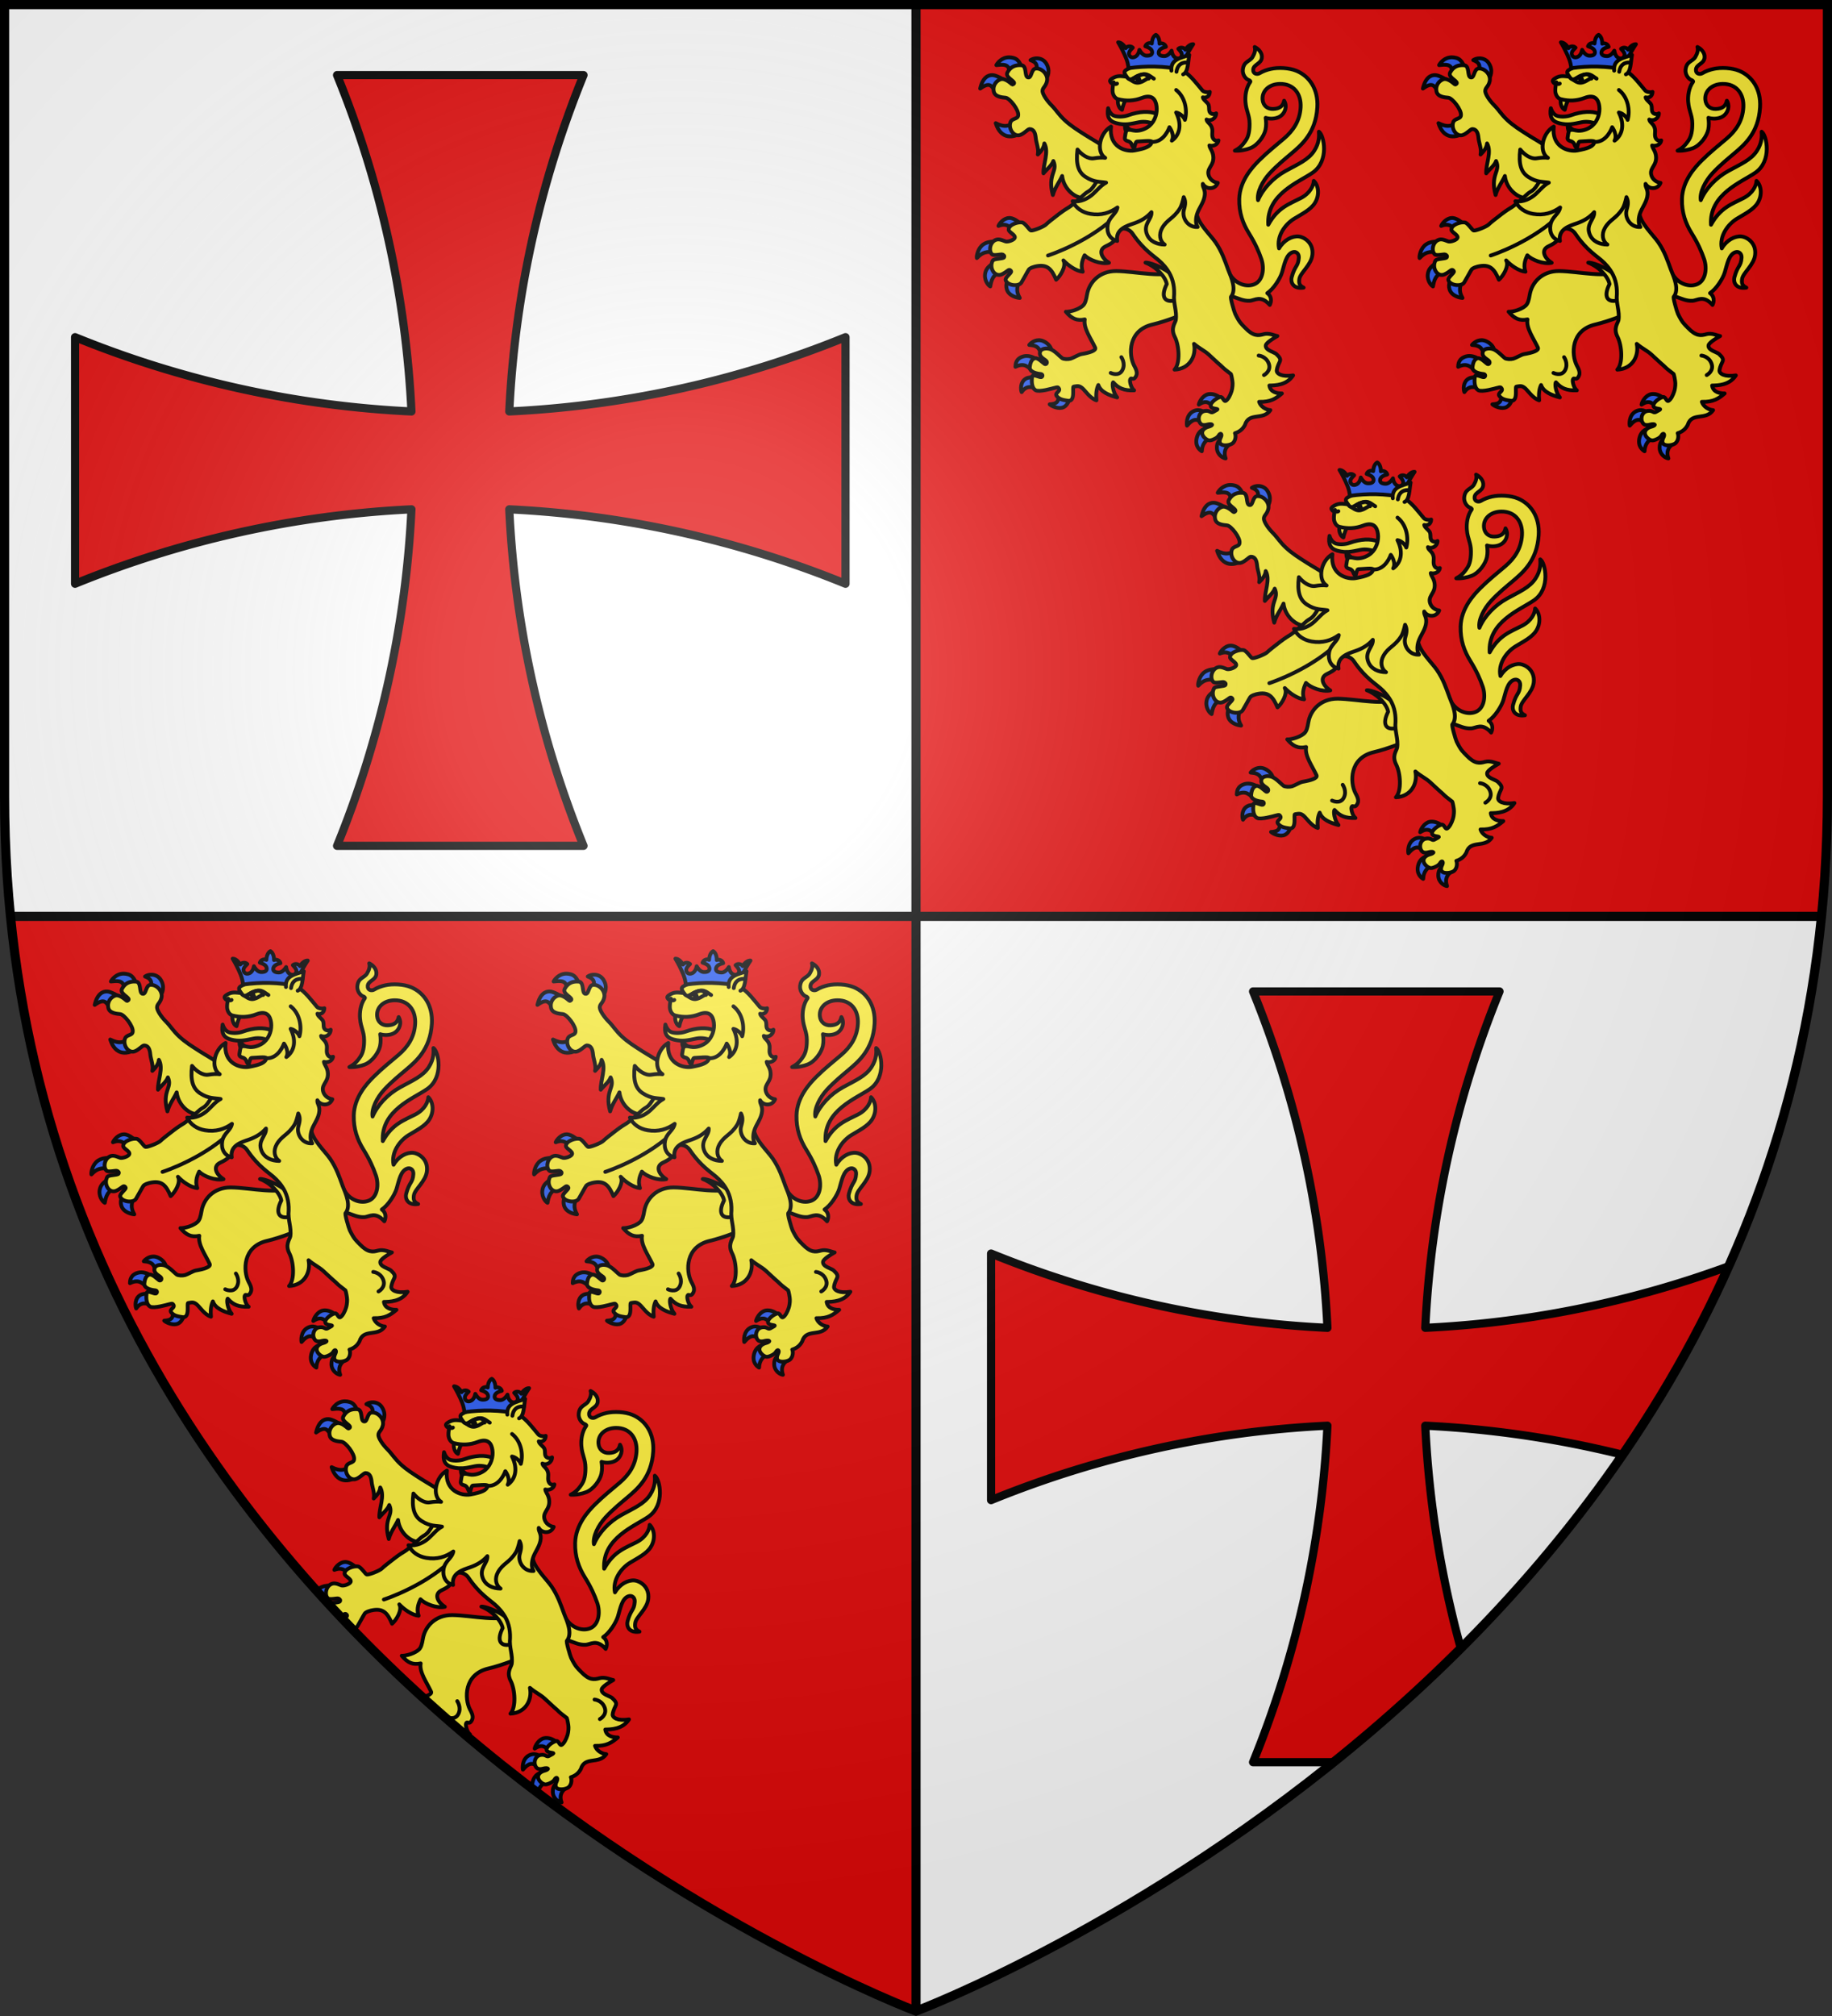 <?xml version="1.0" encoding="UTF-8" standalone="no"?><svg height="660" width="600" xmlns="http://www.w3.org/2000/svg" xmlns:xlink="http://www.w3.org/1999/xlink"><rect width="100%" height="100%" fill="#333333" stroke="none"/><clipPath id="a"><path d="m300 658.397s-298.5-112.303-298.5-397.709v-259.188l597 0v259.188c0 285.406-298.5 397.709-298.5 397.709z"/></clipPath><radialGradient id="b" cx="221.445" cy="226.331" gradientTransform="matrix(1.353 0 0 1.349 -77.629 -85.747)" gradientUnits="userSpaceOnUse" r="300"><stop offset="0" stop-color="#fff" stop-opacity=".314"/><stop offset=".19" stop-color="#fff" stop-opacity=".251"/><stop offset=".6" stop-color="#6b6b6b" stop-opacity=".125"/><stop offset="1" stop-opacity=".125"/></radialGradient><path d="m300 1.5v298.5h-296.562c-1.268-12.75-1.938-25.736-1.938-39.254v-259.246zm0 298.5v358.5-.103s270.894-101.996 296.553-358.397z" fill="#fff"/><path d="m300 1.5v298.5h296.562c1.268-12.75 1.938-25.736 1.938-39.254v-259.246zm-296.562 298.5c25.57 256.446 296.562 358.5 296.562 358.5v-.103-358.397z" fill="#e20909"/><g clip-path="url(#a)"><use height="100%" transform="translate(300 300)" width="100%" xlink:href="#c"/><path id="c" d="m276.913 191.111a334.395 334.395 0 0 0 -110.12-24.366 334.069 334.069 0 0 0 24.318 110.168h-80.723a334.389 334.389 0 0 0 24.366-110.168 334.389 334.389 0 0 0 -110.168 24.366v-80.723a334.069 334.069 0 0 0 110.168 24.318 334.395 334.395 0 0 0 -24.366-110.12h80.723a334.074 334.074 0 0 0 -24.313 110.114 334.074 334.074 0 0 0 110.114-24.313z" fill="#e20909" stroke="#000" stroke-linecap="round" stroke-linejoin="round" stroke-width="2.675"/><g id="d" transform="translate(0 .75)"><g id="e" stroke-width="1.409" transform="matrix(.887 0 0 .887 44.137 -.679)"><path d="m322.897 80.368c-1.872.017-3.597 1.844-3.996 2.933 2.022-.805 3.407-.43 4.58.802l2.999-2.115s-1.598-1.4-3.207-1.601c-.126-.016-.252-.019-.377-.018zm-5.63 8.691c-1.018.006-2.621.177-3.924 1.044-2.042 1.36-2.613 4.449-2.413 5.068 2.011-2.096 3.532-2.716 7.261-1.931l.086-4.13s-.398-.054-1.01-.051zm.943 7.541s-3.273 1.048-4.066 3.652c-.846 2.777.919 4.965 1.733 5.396.361-1.943.788-4.728 4.591-5.495zm4.785 5.301c-.583 1.132-1.647 2.831-.995 4.863.795 2.476 3.896 3.066 4.77 3.127-1.51-2.584-1.029-4.386.189-6.885zm74.29 43.435c-.277-.006-.555.012-.841.065-2.085.386-3.42 2.853-3.565 3.854 2.015-1.298 3.369-1.396 5.521.834.687-.81 1.71-1.924 2.74-3.05-.272-.341-1.915-1.662-3.855-1.703zm-4.509 5.961c-.615-.03-1.317.09-2.025.473-2.639 1.429-2.356 4.828-2.221 5.254 2.341-2.777 3.9-2.755 5.899-.548l.4-4.38c-.233-.29-1.028-.749-2.053-.799zm2.761 6.762s-2.648.322-3.419 3.497c-.771 3.171 1.329 4.613 1.882 4.91.084-2.438 1.292-4.468 4.188-5.11zm5.913 3.662c-.635.461-1.946 1.143-1.887 3.518.064 2.554 2.272 3.783 3.235 3.887-.889-2.391-.024-4.162 1.536-5.245zm-67.653-36.246c-1.962.007-3.359 1.473-3.522 1.759 3.604.237 3.775 1.659 4.744 4.191 1.374-1.002 2.587-1.86 3.381-2.321.07-.584-.799-2.308-2.84-3.233-.624-.283-1.214-.399-1.763-.397zm-4.394 5.826c-.401-.007-.809.031-1.22.141-3.01.804-2.966 3.103-3.009 3.868 3.333-1.625 4.557 0 6.487 1.606l1.621-4.203c-.595-.416-2.144-1.378-3.88-1.412zm4.159 8.382s-2.637-1.088-4.565.014c-2.078 1.188-1.918 3.985-1.524 4.946 1.766-2.593 4.077-2.094 5.802-.876zm7.396 5.379c.543 3.398-.802 3.942-3.143 4.088.794.731 3.455 1.949 5.217 1.016 1.936-1.025 2.429-4.068 2.236-4.145zm-18.09-123.99c-2.772-.017-4.327 2.112-4.74 2.888 4.942-.625 4.478.816 5.311 3.776l4.316-1.687c-.348-1.553-.964-4.076-3.223-4.729-.598-.173-1.151-.245-1.664-.248zm10.381.381c-.931-.042-1.85.203-2.518.667 1.913.739 2.956 1.588 1.911 4.764l3.595 2.53c.939-1.083 1.96-3.588.19-6.241-.758-1.135-1.981-1.667-3.178-1.721zm-16.515 6.192c-1.653-.091-3.662.926-4.578 4.963 4.388-3.153 4.327-.008 6.431 2.146l3.035-4.898s-1.624-1.218-3.814-1.994c-.326-.116-.693-.195-1.074-.216zm8.545 16.314c-1.876 2.881-4.287 3.007-7.385 1.421 1.855 5.917 6.394 5.97 10.586 2.791z" style="fill:#2b5df2;fill-rule:evenodd;stroke:#000;stroke-width:1.409;stroke-linecap:round;stroke-linejoin:round"/><path d="m411.616 110.938c1.968-.083 4.095-2.268 7.474 1.529.703-1.422.632-3.255-.927-4.356 2.295-1.494 4.759-5.352 5.451-7.667.902-3.017 1.472-6.543 3.859-7.416 1.266-.463 2.451.45 2.342 2.01-.237 3.388-1.408 2.659-2.649 7.234-.466 1.718.454 4.412 4.415 3.817-1.677-.776-1.766-1.801-1.585-3.156.314-2.352 4.395-5.107 4.822-8.971.502-4.545-3.2-6.59-5.038-6.766-2.46-.235-5.457 1.318-7.269 4.4-.957-4.489 2.174-8.855 5.569-10.943 2.845-1.75 6.075-3.281 7.659-5.802 1.785-2.842 1.426-6.418-.405-8.18-.093 1.7-1.28 4.555-4.834 6.383-4.314 2.219-8.485 3.492-11.969 9.815-.731-11.313 11.365-15.722 16.39-19.225 6.237-4.347 4.2-13.819 2.307-15.112.11 1.586.175 4.07-1.709 7.007-2.18 3.397-5.991 4.938-10.59 7.476-4.574 2.524-8.37 6.556-10.171 10.787-.496-2.856 1.612-6.992 4.268-9.889 2.751-3 6.037-5.631 7.906-7.22 3.722-3.165 9.145-7.546 9.708-17.152.397-6.756-2.955-11.487-7.654-13.462-2.756-1.158-6.796-1.331-9.578-.706-1.396.314-2.787.797-4.094 1.584-.92.554-2.507.213-2.348-1.397.188-1.898 2.89-2.038 3.177-4.261.237-1.835-1.153-3.309-2.624-4.039.368 1.124-.031 2.428-.803 3.728-1.006 1.695-3.285 1.515-3.582 4.722-.147 1.604.92 3.413 2.433 3.862.179.11.48.353.352.529-1.671 2.299-1.973 5.341-1.803 7.45.283 3.523 1.497 4.764 1.513 8.027.005 1.017.004 3.949-1.216 5.882-1.504 2.383-2.791 3.327-4.223 4.077 2.022.127 4.182-.343 5.695-.932 2.796-1.088 5.168-4.552 5.64-6.849.314-1.529.243-2.959.043-4.351 1.369.464 3.752.53 5.419-.577 1.712-1.137 2.66-3.595 1.401-5.738-.435 2.172-1.882 2.96-4.055 3.046-2.067.082-3.72-1.213-3.901-3.465-.266-3.319 2.548-5.737 6.415-5.784 5.123-.061 7.907 3.712 7.635 8.65-.273 4.949-2.716 8.592-6.171 11.538-2.969 2.531-6.092 4.989-9.182 8.065-2.409 2.399-7.156 7.484-7.315 14.226-.118 4.996 1.331 9.036 3.598 12.677s3.61 6.673 4.577 9.495c1.162 3.393.618 8.023-2.659 9.321-3.393 1.345-8-.693-9.635-5.133-.582 3.245-1.375 9.956 1.901 9.705 1.984.685 3.77 1.6 6.019 1.504z" style="fill:#fff03c;fill-rule:evenodd;stroke:#000;stroke-width:1.409;stroke-linecap:round;stroke-linejoin:round"/><path d="m362.362 99.968c-6.158-.003-9.975 4.121-10.764 8.722-.339 1.975-.659 3.326-1.579 4.103-2.258 1.907-5.887 2.31-6.225 2.183 2.169 2.591 4.087 3.459 6.979 2.83-.603 3.19 2.324 7.148 3.835 10.415.51 1.103-2.054 1.88-5.136 2.411-1.003.173-2.97 1.412-3.934 1.681-.998.279-2.506.182-3.085-.177-.598-.371-2.757-2.812-4.397-3.352-1.526-.503-3.437-.215-3.792 1.032-.565 1.989 2.072 2.785 2.423 3.488.34.68-.245 1.225-.739.939-.587-.339-2.478-2.446-3.647-2.074-.881.281-1.606 1.073-1.827 3.267-.188 1.86 2.847 2.428 3.994 2.516.934.072.812.999.25 1.175-.606.19-3.252-1.4-3.402-.14-.15 1.26-.347 4.007 1.313 4.972 1.305.758 6.213-.681 6.775-.824.669-.169 1.323-.366 1.54-.164 1.48 1.373-1.548 1.863-.523 3.138 1.09 1.355 2.665 1.479 4.117 1.719 2.984.493 1.47-5.179 2.13-5.214 1.424-.198 1.982-.417 3.13.512 1.148.929 2.873 3.803 5.29 4.552-.211-2.197-.037-4.173.703-5.649.84 2.522 3.866 3.771 6.939 4.574-1.538-1.803-1.958-5.074-1.466-5.574 2.02 2.257 3.92 3.079 7.736 2.969-1.136-.846-1.717-3.315-1.466-4.01.385-1.065 1.218.79 2.241-1.375.645-1.365-.396-3.009-.827-3.86-1.978-3.9-2.277-12.93 6.859-15.063 4.968-1.16 12.477-4.055 13.127-4.875 5.18-6.534.398-12.054-2.275-15.222-6.761 3.236-16.525.48-24.297.371z" style="fill:#fcef3c;fill-rule:evenodd;stroke:#000;stroke-width:1.409;stroke-linecap:round;stroke-linejoin:round"/><path d="m332.687 50.938c.144 1.652 1.209 4.036.751 6.013 1.187-1.125 2.276-2.547 2.41-4.081 1.794 3.166-.491 7.582-.318 11.028.917-1.195 3.141-2.955 3.641-4.545 1.804 3.914-2.309 4.8-.173 12.539.743-2.794 2.631-5.105 3.425-7.021.609 5.319 5.704 8.831 8.575 7.949 6.583 8.61 14.511 5.257 14.128-4.108 0 0-6.223-13.806-7.832-14.998-1.748-1.294-3.971-2.461-6.506-4.084-2.861-1.832-5.21-3.303-7.429-5.361-2.219-2.059-3.287-3.906-4.741-5.351-2.046-2.035-3.405-4.295-3.449-5.345-.053-1.284 1.187-1.628 1.647-3.668.547-2.426-1.939-5.029-4.252-4.668-1.318.206-1.46 2.666-2.172 3.161-.168.117-.369.157-.627.082-1.352-.397-.239-4.338-2.424-4.494s-3.926.511-5.106 2.659c-.949 1.727 2.341 2.906 2.464 3.92.028.228-.449.557-.68.552-.152-.004-2.504-2.547-4.344-1.931-1.434.479-2.989 2.165-2.498 4.503.424 2.022 3.093 2.166 4.374 2.303 1.519.163 4.916 4.512 4.642 6.472-.084 1.579-2.424.958-2.917 2.769-.631 2.322 1.18 4.925 3.218 4.616 1.525-.231 3.162-2.222 3.856-2.288 1.681-.009 2.174 1.541 2.334 3.375z" style="fill:#fcef3c;fill-rule:evenodd;stroke:#000;stroke-width:1.409;stroke-linecap:round;stroke-linejoin:round"/><path d="m373.19 96.862c4.012 1.512 7.416 5.239 7.856 7.918-2.312 4.622-.787 6.689 2.518 6.136 2.697-.45 2.701-2.609 1.991-5.101-.634-2.223-1.598-3.724-3.651-5.314-2.681-2.076-7.561-3.842-8.713-3.639z" style="fill:#fcef3c;fill-rule:evenodd;stroke:#000;stroke-width:1.409;stroke-linecap:round;stroke-linejoin:round"/><path d="m409.921 156.772c1.476-4.859 6.684-1.515 9.386-5.473-1.642-.107-3.602-1.3-4.152-3.069 4.283.128 6.217-1.218 8.418-3.093-1.724.01-4.27-.421-4.631-2.919 2.062-.041 6.381-.059 8.755-3.746-4.188.701-6.225-.694-6.032-1.9.57-3.566 2.648-3.374-.17-5.983-.792-.733-4.156-1.387-3.882-3.203.145-.963 2.926-2.687 4.281-3.438-.867-.096-3.066-1.242-5.074-.68s-3.797.813-6.795-2.319c-1.379-1.446-2.058-1.828-3.71-5.22-.332-.682-2.055-6.442-1.479-6.337 1.962-2.697.133-6.858-1.116-9.952-1.216-3.301-2.293-6.636-4.67-10.091-1.826-2.655-6.691-7.192-6.952-10.745-.342-4.606-.428-9.522-.144-11.918.778-6.564 1.052-7.811-5.147-9.924-3.664-1.249-16.392-4.527-22.418 2.158-3.079 3.416-6.392 3.187-9.07 7.748s-2.738 3.11-5.057 5.286-4.419 3.865-5.083 4.297c-1.328.864-1.796 1.036-4.032 2.739-2.235 1.703-4.231 3.295-4.604 3.713-.745.836-4.734 2.407-5.623 2.305-.548-.063-2.11-2.765-3.281-2.984-1.468-.274-4.925.764-4.966 2.635-.022 1.002 2.664 1.954 2.24 3.077-.289.765-2.405 1.522-3.344 1.305-.536-.124-2.085-1.026-3.356-.684-2.375.64-3.099 4.079-1.692 5.419.716.681 3.501-.155 3.919.089.474.277.778.494.523 1.032-.276.583-3.723.428-4.158 1.187-1.481 2.587.626 6.275 3.322 5.099.905-.395 1.771-1.058 2.377-1.499.538-.392 1.039.1 1.093.396.124.673-2.363 2.249-2.03 3.27.64 1.965 4.804 2.478 5.817.837.786-1.273 2.385-4.293 2.686-4.702.15-.205.384-.664 2.247-1.164 4.649-1.122 6.201.908 7.89 4.851 1.513-1.282 3.901-5.07 2.68-7.144 1.728 1.833 4.635 3.921 7.133 4.183-1.006-2.78.29-5.121.69-6.073 1.597 1.66 5.908 3.429 8.994 2.768-2.655-1.667-4.17-4.678-1.197-6.083s3.73-2.215 4.413-4.856c.682-2.64 4.101-1.814 5.398.051s1.817 2.554 3.322 4.253c1.619 1.828 3.797 3.626 5.222 4.731 1.609 1.249 3.107 2.617 4.46 4.592 1.732 2.53 2.549 5.393 2.458 8.874-.395 3.354 1.098 6.32.597 9.588-.3 1.241-1.975 3.037-.357 6.218 1.618 3.181 2.072 9.751-.098 12.077 5.717-.286 8.101-5.215 7.188-9.521 2.182 1.859 3.667 2.354 5.437 3.952.67.605 3.709 3.467 4.468 4.066 1.548 1.517 1.339 1.252 3.729 3.126.172.339.607 2.654.605 3.25-.001.173.094 1.552-.394 3.135-.432 1.401-1.232 2.969-2.052 3.477-.845.523-1.081-1.551-2.053-1.383-1.286.221-3.903 2.154-3.554 3.398.34 1.21 3.338.753 2.234 1.366l-1.412.783c-.868.482-1.153-.694-2.989-.41-2.257.349-2.863 3.143-1.629 4.657.811.996 2.546.367 2.546.367 1.928-.446 2.589.248.158.881 0 0-2.347.659-2.054 2.525.2 1.273 1.957 2.618 2.913 2.455 1.269-.215 2.691-1.022 3.105-1.747.776-1.359 1.417-.542.872.54-.31.615-.844 1.928.029 2.593 1.064.811 3.617.348 4.414-.425 1.22-1.183 1.044-3.076.745-3.617 2.022-.626 3.096-1.888 3.693-3.052z" style="fill:#fcef3c;fill-rule:evenodd;stroke:#000;stroke-width:1.409;stroke-linecap:round;stroke-linejoin:round"/><path d="m337.189 94.229s16.366-5.249 26.77-16.308m51.018 53.23s2.657.187 3.711 2.89c1.099 2.819-1.743 4.32-1.743 4.32m-52.668-6.614s1.66 2.321.4 4.766c-1.314 2.55-4.332 1.053-4.332 1.053" fill="none" stroke="#000" stroke-linecap="round" stroke-linejoin="round" stroke-width="1.409"/><path d="m382.874 48.232c-2.182-.549-4.287-1.075-6.018-2.183-1.613-1.032-4.046-1.423-6.016-1.023-3.169.643-5.216 1.193-8.436.346-2.711-.713-3.52-2.497-3.006-5.514.565 1.757 1.522 2.605 2.436 2.87 1.176.34 3.276.344 4.918-.241 8.499-3.027 14.059-.477 16.122 5.745z" style="fill:#fcef3c;fill-rule:evenodd;stroke:#000;stroke-width:1.409;stroke-linecap:round;stroke-linejoin:round"/><path d="m363.159 36.145c-.349.844-.291 3.471 1.381 4.305.265-1.491.988-3.218 1.524-4.099zm2.538 9.749c-.212.917.048 2.083.468 2.798l2.012-.464c-1.026-.564-1.937-1.399-2.48-2.334z" style="fill:#fcef3c;fill-rule:evenodd;stroke:#000;stroke-width:1.409;stroke-linecap:round;stroke-linejoin:round"/><path d="m392.456 83.692c-.845-1.268-.715-3.182-.223-4.761.671-2.152 2.234-3.908 2.739-6.296.589-2.794-.816-3.469-.597-4.846 1.162 2.075 4.512 2.233 5.52-.376-1.49-.211-2.837-1.204-3.317-2.604-.865-2.521 1.269-3.393 1.614-5.835.407-2.881-1.295-4.136-1.403-5.355 1.428.437 3.162-.366 3.369-1.873-.758.282-1.536.086-2.014-.752-.574-1.004-.114-2.327-.307-3.419-.358-2.028-1.903-2.276-2.101-3.539 1.506.764 3.511-.335 3.548-2.273-.558.363-1.282.412-1.883.036-1.081-.676-.505-1.972-.908-3.159-.292-.86-2.019-1.852-2.116-2.791 1.301.355 2.542-.411 2.565-2.015-.678.303-2.214.083-2.721-.519-2.376-2.819-4.048-5.152-6.849-7.136-2.271-1.608-8.141-2.704-12.69-2.978-3.353-.202-6.2 1.252-8.257 2.309-1.793.922-.674 1.855-.208 2.735-1.532-.189-2.841-.453-4.291.113-.836.326-1.927 1.038-1.838 1.51.051.273.646 1.159 1.155.835-.033 1.058-.243 1.658-.211 2.755.041 1.443.864 2.765 2.035 3.064 3.106.794 5.955.631 8.816-.465 3.873-1.483 5.093.716 5.402 3.088.311 2.391-.473 5.354-2.618 7.207-1.113.962-3.156 1.912-5.143 1.823-1.115-.05-2.192-.607-3.169-.177-.498.219-.628 1.864-.778 2.765-.117.703.421 1.089 1.166 1.27 1.726.421 1.278 2.227 2.308 2.515.069-.472.526-2.37.95-2.383 1.703-.049 5.618-.535 5.497.111-.305 1.624-2.156 2.42-6.364 3.184-3.265.592-9.58-1.314-8.661-8.814-4.269 2.337-5.623 9.369-2.152 11.534-1.249-.171-2.63-.076-4.143.172-2.247.369-4.642-1.46-6.091-3.246-.668 5.34.289 8.362 2.978 10.114 3.195 2.082 5.416 1.715 7.583 2.107-1.823.93-3.134 2.637-4.803 4.17-1.875 1.723-4.588 3.1-7.568 2.702 1.246 2.577 3.649 4.159 6.576 4.662 3.949.679 7.237-.395 9.979-2.37-.469 2.538-3.083 3.427-3.6 6.495-.462 2.741.765 5.211 3.511 5.87-.741-4.398 3.661-5.607 6.261-6.516 2.461-.86 4.606-2.077 6.386-4.113.253 2.599-3.205 4.392-1.644 8.216 1.05 2.571 3.668 3.716 6.527 3.74-1.821-1.252-2.234-3.806-.949-6.07 1.844-3.25 4.117-3.403 6.526-7.178.639-1.002 1.093-2.667 1.458-4.261.979 1.819.38 3.459.016 4.903-.684 2.712 1.454 6.361 5.13 6.117z" style="fill:#fff03c;fill-rule:evenodd;stroke:#000;stroke-width:1.409;stroke-linecap:round;stroke-linejoin:round"/><path d="m366.909 25.098c6.569-.958 13.111-.808 19.623.492.106-1.034.496-2.423 1.022-3.553.916-1.973 2.083-4.04 3.264-5.801-.866-.058-2.023.624-2.896 2.035-.319-.648-1.695-1.165-2.608-.335.732.841 1.822 1.878 1.044 3.011-.557.811-1.558.644-2.223.212-.596-.387-1.135-1.261-1.302-2.539-.861 1.388-1.821 2.014-2.672 2.014-1.422.001-2.113-.494-2.094-1.277.034-1.375 1.6-1.852 2.67-2.16-.318-1.194-1.753-1.51-2.371-1.139.03-1.66-.573-2.864-1.332-3.286-.779.384-1.441 1.556-1.494 3.215-.6-.402-2.048-.158-2.425 1.018 1.053.361 2.594.916 2.559 2.291-.02.783-.735 1.242-2.155 1.171-.85-.043-1.778-.716-2.569-2.146-.23 1.268-.812 2.114-1.427 2.47-.685.398-1.694.515-2.21-.323-.721-1.17.42-2.152 1.193-2.955-.87-.875-2.27-.428-2.621.203-.802-1.453-1.923-2.192-2.791-2.178 1.092 1.818 2.154 3.941 2.971 5.957.468 1.156.788 2.562.843 3.6z" style="fill:#2b5df2;fill-rule:evenodd;stroke:#000;stroke-width:1.409;stroke-linecap:round;stroke-linejoin:round"/><path d="m382.773 26c-.411-4.31 3.561-4.63 6.581-5.817-.495 2.747-.374 6.35-2.253 7.178" style="fill:#fff03c;fill-rule:evenodd;stroke:#000;stroke-width:1.409;stroke-linecap:round;stroke-linejoin:round"/><path d="m388.892 23.028s-3.673-.742-4.251 3.38m-23.19 3.886s.466 1.105 1.228.467m3.538-2.516c1.264 1.811 2.213.71 3.304.117 3.971-2.16 4.784-.601 6.765.587m-.787 23.328c4.619.293 6.535-5.404 6.535-5.404s2.09 2.739.882 4.972c2.593-1.827 4.017-5.479 1.584-10.398 1.508.231 3.002 1.815 3.25 2.723.981-3.547.122-8.398-3.236-11.041" fill="none" stroke="#000" stroke-linecap="round" stroke-linejoin="round" stroke-width="1.409"/><path d="m367.679 29.409c1.233.821 2.159 1.265 3.326.961 1.882-.491 2.497-1.538 3.365-1.436-.723-2.388-3.063-1.566-4.849-.572-.798.444-1.312.803-1.842 1.048z" fill="none" stroke="#000" stroke-linecap="round" stroke-linejoin="round" stroke-width="1.409"/><path d="m370.559 27.973c-.156.094.252 1.063.597 1.879-.312-.016-1.224-.466-1.304-1.407.219-.607.707-.472.707-.472z" fill-rule="evenodd" stroke="#000" stroke-linecap="round" stroke-linejoin="round" stroke-width="1.409"/></g><use height="100%" stroke-width="1.5" transform="translate(145)" width="100%" xlink:href="#e"/><use height="100%" transform="translate(72.5 140)" width="100%" xlink:href="#e"/></g><use height="100%" transform="translate(-290 300)" width="100%" xlink:href="#d"/></g><path d="m300 1.5v657m-296.562-358.5h593.125" fill="none" stroke="#000" stroke-width="3"/><path d="m300 658.5s298.5-112.32 298.5-397.772v-259.228h-597v259.228c0 285.452 298.5 397.772 298.5 397.772z" fill="url(#b)" fill-rule="evenodd"/><path d="m300 658.397s-298.5-112.303-298.5-397.709v-259.188l597 0v259.188c0 285.406-298.5 397.709-298.5 397.709z" fill="none" stroke="#000" stroke-width="3"/></svg>